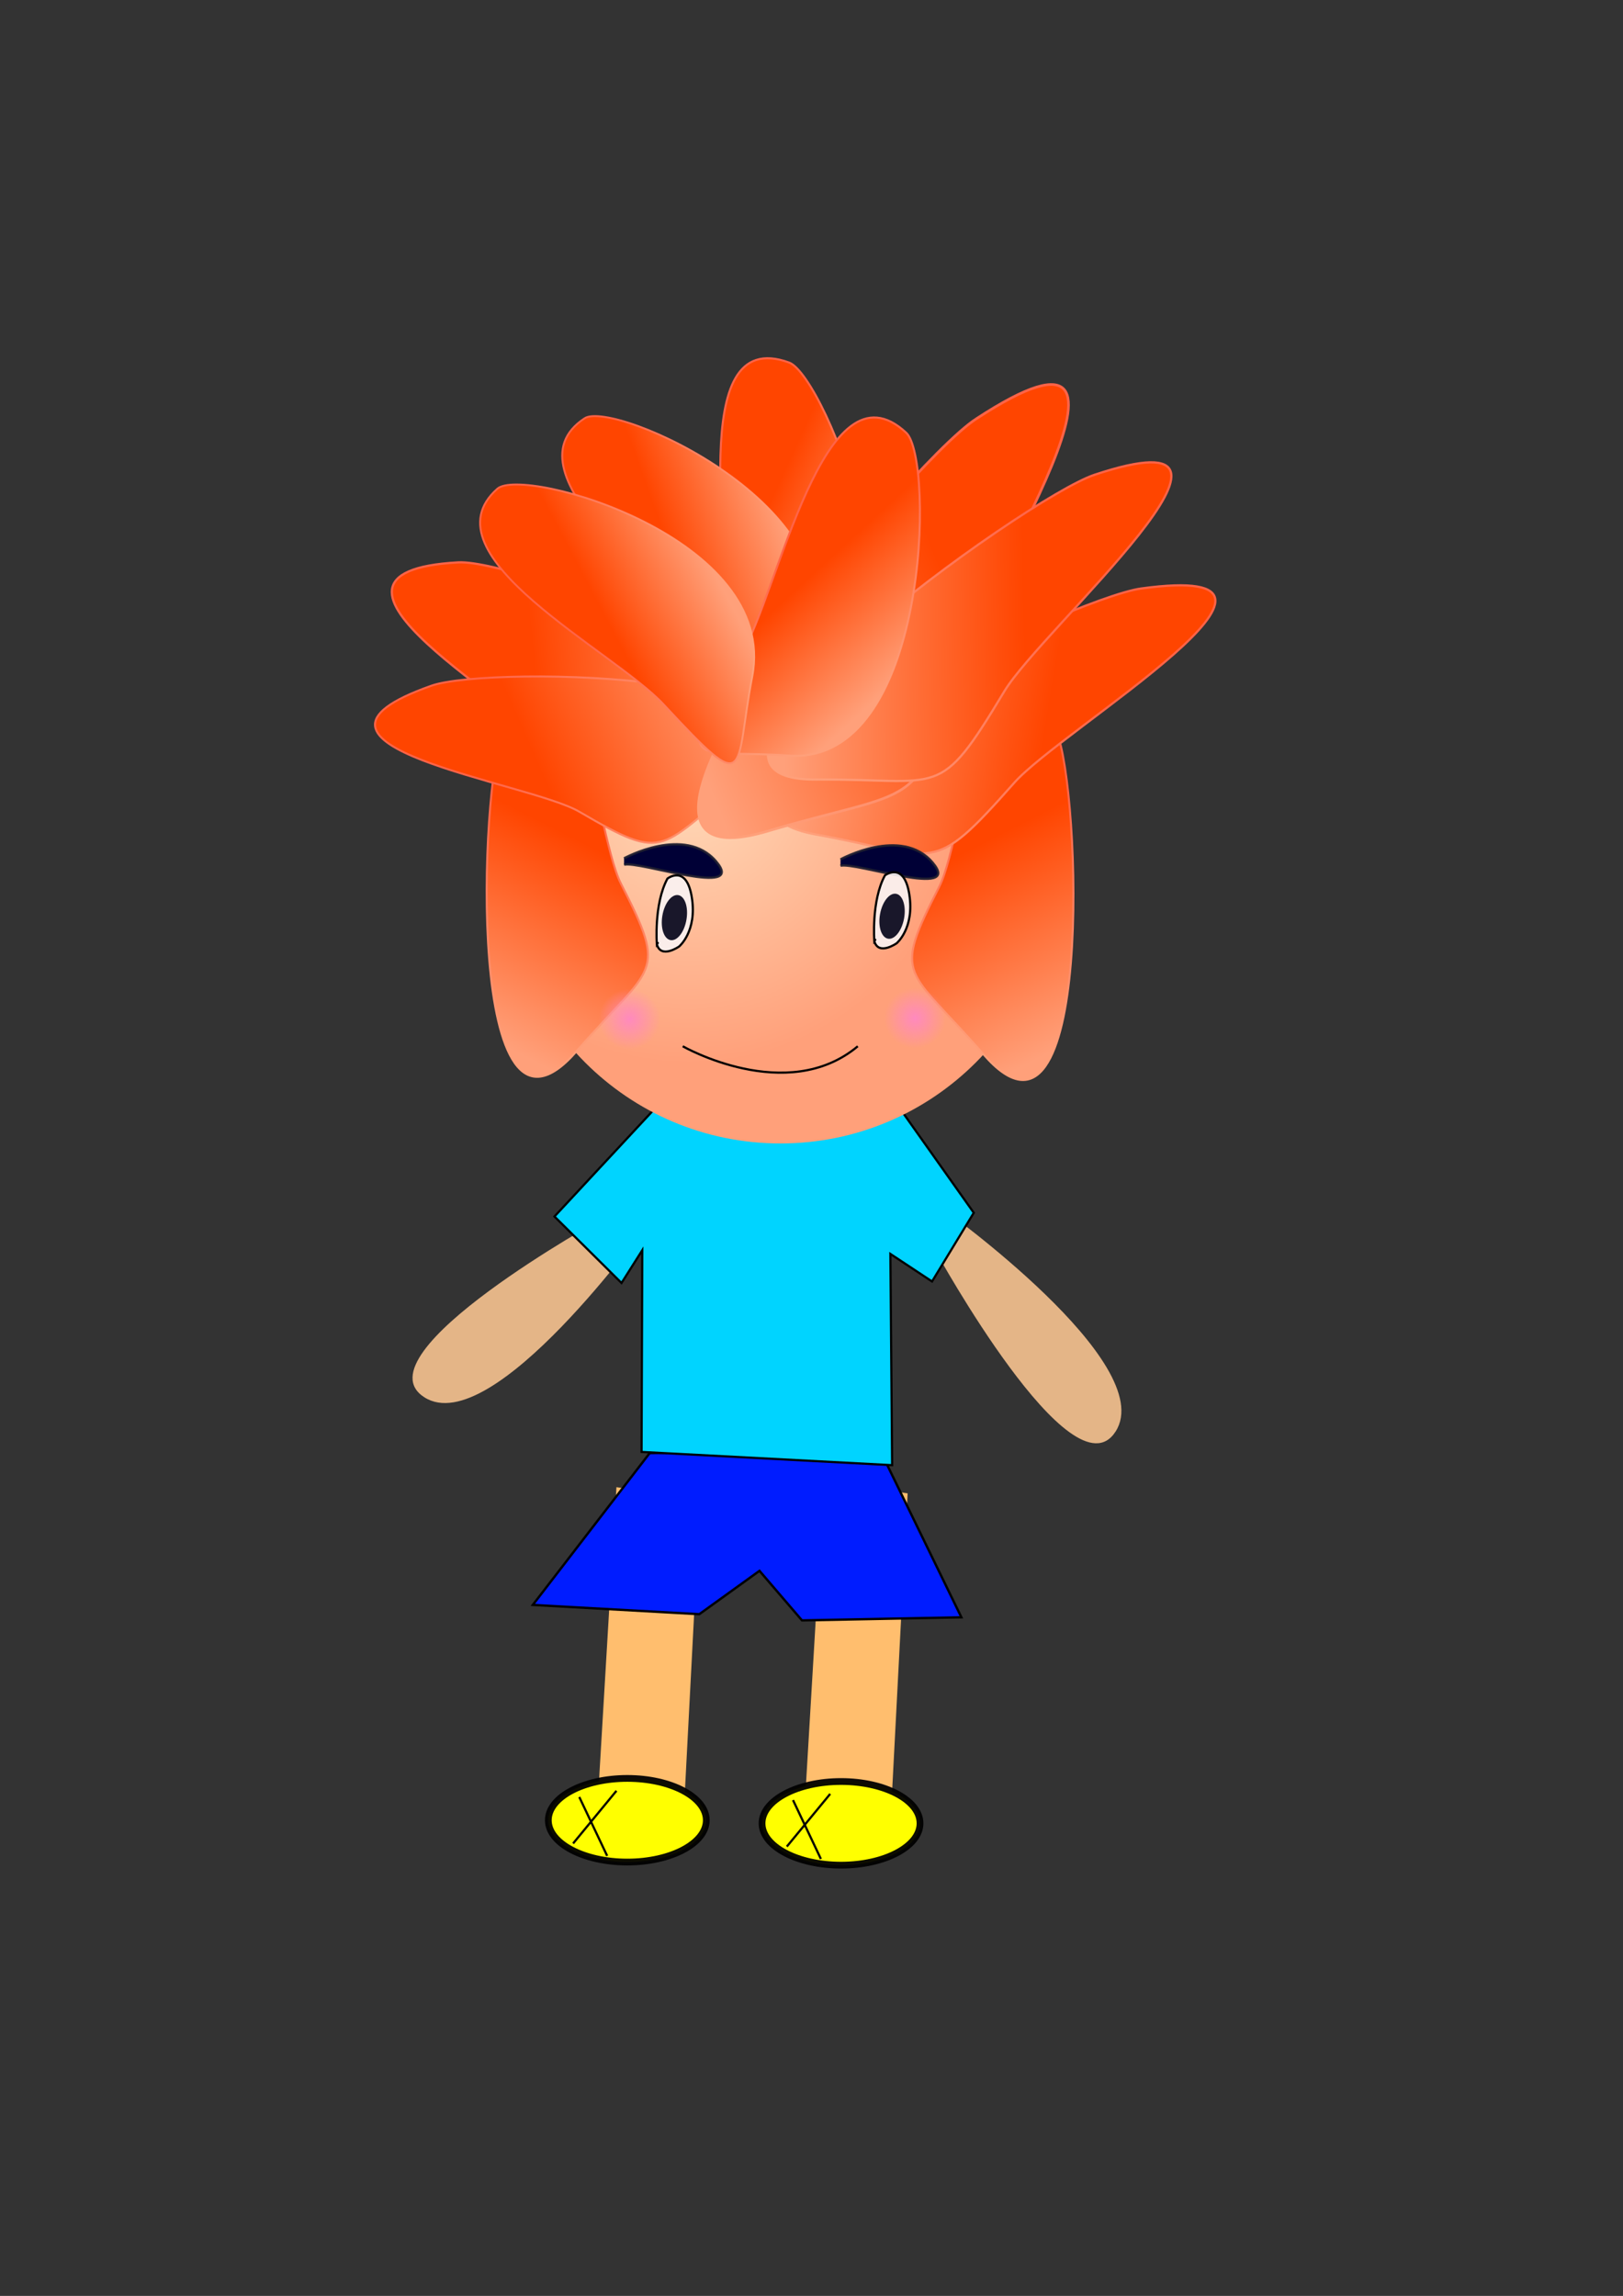 <?xml version="1.0"?>
<svg
    xmlns:rdf="http://www.w3.org/1999/02/22-rdf-syntax-ns#"
    xmlns="http://www.w3.org/2000/svg"
    xmlns:cc="http://creativecommons.org/ns#"
    xmlns:xlink="http://www.w3.org/1999/xlink"
    xmlns:dc="http://purl.org/dc/elements/1.1/"
    xmlns:svg="http://www.w3.org/2000/svg"
    xmlns:inkscape="http://www.inkscape.org/namespaces/inkscape"
    xmlns:sodipodi="http://sodipodi.sourceforge.net/DTD/sodipodi-0.dtd"
    xmlns:ns1="http://sozi.baierouge.fr"
    id="svg2"
    viewBox="0 0 744.09 1052.4"
    version="1.1"
  >
  <rect x="0" y="0" width="744.09" height="1052.4" fill="#333333" stroke="none"/>
  <defs
      id="defs4"
    >
    <linearGradient
        id="linearGradient3907"
      >
      <stop
          id="stop3909"
          stop-color="#ff4500"
          offset="0"
      />
      <stop
          id="stop3911"
          stop-color="#ffa07a"
          offset="1"
      />
    </linearGradient
    >
    <linearGradient
        id="linearGradient3899"
      >
      <stop
          id="stop3901"
          stop-color="#ff6347"
          offset="0"
      />
      <stop
          id="stop3903"
          stop-color="#ffa07a"
          offset="1"
      />
    </linearGradient
    >
    <radialGradient
        id="radialGradient4042"
        gradientUnits="userSpaceOnUse"
        cy="592.41"
        cx="291.11"
        gradientTransform="matrix(.368 .931 -.93 .367 735.01 103.71)"
        r="126.63"
      >
      <stop
          id="stop3775"
          stop-color="#ffdab9"
          offset="0"
      />
      <stop
          id="stop3777"
          stop-color="#ffa07a"
          offset="1"
      />
    </radialGradient
    >
    <linearGradient
        id="linearGradient4044"
        x1="-126.47"
        xlink:href="#linearGradient3907"
        gradientUnits="userSpaceOnUse"
        y1="572.15"
        gradientTransform="matrix(-1 0 0 .839 102.95 -72.817)"
        x2="-67.512"
        y2="669.67"
    />
    <linearGradient
        id="linearGradient4046"
        x1="-74.233"
        xlink:href="#linearGradient3899"
        gradientUnits="userSpaceOnUse"
        y1="519.63"
        gradientTransform="matrix(-1 0 0 .839 102.95 -72.817)"
        x2="-67.512"
        y2="669.67"
    />
    <linearGradient
        id="linearGradient4048"
        x1="-126.47"
        xlink:href="#linearGradient3907"
        gradientUnits="userSpaceOnUse"
        y1="572.15"
        gradientTransform="matrix(1 0 0 .839 475.96 -71.361)"
        x2="-67.512"
        y2="669.67"
    />
    <linearGradient
        id="linearGradient4050"
        x1="-74.233"
        xlink:href="#linearGradient3899"
        gradientUnits="userSpaceOnUse"
        y1="519.63"
        gradientTransform="matrix(1 0 0 .839 475.96 -71.361)"
        x2="-67.512"
        y2="669.67"
    />
    <linearGradient
        id="linearGradient4052"
        x1="-126.47"
        xlink:href="#linearGradient3907"
        gradientUnits="userSpaceOnUse"
        y1="572.15"
        gradientTransform="matrix(.345 -1.119 .794 .342 -228.24 28.56)"
        x2="-67.512"
        y2="669.67"
    />
    <linearGradient
        id="linearGradient4054"
        x1="-74.233"
        xlink:href="#linearGradient3899"
        gradientUnits="userSpaceOnUse"
        y1="519.63"
        gradientTransform="matrix(.345 -1.119 .794 .342 -228.24 28.56)"
        x2="-67.512"
        y2="669.67"
    />
    <linearGradient
        id="linearGradient4056"
        x1="-126.47"
        xlink:href="#linearGradient3907"
        gradientUnits="userSpaceOnUse"
        y1="572.15"
        gradientTransform="matrix(.056 -.998 .838 .047 -278.97 237.13)"
        x2="-67.512"
        y2="669.67"
    />
    <linearGradient
        id="linearGradient4058"
        x1="-74.233"
        xlink:href="#linearGradient3899"
        gradientUnits="userSpaceOnUse"
        y1="519.63"
        gradientTransform="matrix(.056 -.998 .838 .047 -278.97 237.13)"
        x2="-67.512"
        y2="669.67"
    />
    <linearGradient
        id="linearGradient4060"
        x1="-126.47"
        xlink:href="#linearGradient3907"
        gradientUnits="userSpaceOnUse"
        y1="572.15"
        gradientTransform="matrix(.898 -1.295 .217 .647 240.43 -223.54)"
        x2="-67.512"
        y2="669.67"
    />
    <linearGradient
        id="linearGradient4062"
        x1="-74.233"
        xlink:href="#linearGradient3899"
        gradientUnits="userSpaceOnUse"
        y1="519.63"
        gradientTransform="matrix(.898 -1.295 .217 .647 240.43 -223.54)"
        x2="-67.512"
        y2="669.67"
    />
    <linearGradient
        id="linearGradient4064"
        x1="-126.47"
        xlink:href="#linearGradient3907"
        gradientUnits="userSpaceOnUse"
        y1="572.15"
        gradientTransform="matrix(-.351 -.925 -.912 .465 882.83 -8.34)"
        x2="-67.512"
        y2="669.67"
    />
    <linearGradient
        id="linearGradient4066"
        x1="-74.233"
        xlink:href="#linearGradient3899"
        gradientUnits="userSpaceOnUse"
        y1="519.63"
        gradientTransform="matrix(-.351 -.925 -.912 .465 882.83 -8.34)"
        x2="-67.512"
        y2="669.67"
    />
    <linearGradient
        id="linearGradient4068"
        x1="-126.47"
        xlink:href="#linearGradient3907"
        gradientUnits="userSpaceOnUse"
        y1="572.15"
        gradientTransform="matrix(-.947 -.71 -.723 .938 678.66 -306.17)"
        x2="-67.512"
        y2="669.67"
    />
    <linearGradient
        id="linearGradient4070"
        x1="-74.233"
        xlink:href="#linearGradient3899"
        gradientUnits="userSpaceOnUse"
        y1="519.63"
        gradientTransform="matrix(-.947 -.71 -.723 .938 678.66 -306.17)"
        x2="-67.512"
        y2="669.67"
    />
    <linearGradient
        id="linearGradient4072"
        x1="-126.47"
        xlink:href="#linearGradient3907"
        gradientUnits="userSpaceOnUse"
        y1="572.15"
        gradientTransform="matrix(-.31 -1.583 .528 .277 -78.38 -33.562)"
        x2="-67.512"
        y2="669.67"
    />
    <linearGradient
        id="linearGradient4074"
        x1="-74.233"
        xlink:href="#linearGradient3899"
        gradientUnits="userSpaceOnUse"
        y1="519.63"
        gradientTransform="matrix(-.31 -1.583 .528 .277 -78.38 -33.562)"
        x2="-67.512"
        y2="669.67"
    />
    <linearGradient
        id="linearGradient4076"
        x1="-126.47"
        xlink:href="#linearGradient3907"
        gradientUnits="userSpaceOnUse"
        y1="572.15"
        gradientTransform="matrix(-.523 -.853 -.824 .631 807.65 -138.15)"
        x2="-67.512"
        y2="669.67"
    />
    <linearGradient
        id="linearGradient4078"
        x1="-74.233"
        xlink:href="#linearGradient3899"
        gradientUnits="userSpaceOnUse"
        y1="519.63"
        gradientTransform="matrix(-.523 -.853 -.824 .631 807.65 -138.15)"
        x2="-67.512"
        y2="669.67"
    />
    <linearGradient
        id="linearGradient4080"
        x1="-126.47"
        xlink:href="#linearGradient3907"
        gradientUnits="userSpaceOnUse"
        y1="572.15"
        gradientTransform="matrix(1.332 -.842 -.052 .68 452.55 -180.75)"
        x2="-67.512"
        y2="669.67"
    />
    <linearGradient
        id="linearGradient4082"
        x1="-74.233"
        xlink:href="#linearGradient3899"
        gradientUnits="userSpaceOnUse"
        y1="519.63"
        gradientTransform="matrix(1.332 -.842 -.052 .68 452.55 -180.75)"
        x2="-67.512"
        y2="669.67"
    />
    <linearGradient
        id="linearGradient4084"
        x1="-126.47"
        xlink:href="#linearGradient3907"
        gradientUnits="userSpaceOnUse"
        y1="572.15"
        gradientTransform="matrix(-.532 -1.522 .562 .199 -148.46 40.782)"
        x2="-67.512"
        y2="669.67"
    />
    <linearGradient
        id="linearGradient4086"
        x1="-74.233"
        xlink:href="#linearGradient3899"
        gradientUnits="userSpaceOnUse"
        y1="519.63"
        gradientTransform="matrix(-.532 -1.522 .562 .199 -148.46 40.782)"
        x2="-67.512"
        y2="669.67"
    />
    <radialGradient
        id="radialGradient4088"
        gradientUnits="userSpaceOnUse"
        cy="435.4"
        cx="63.229"
        gradientTransform="matrix(1 0 0 .983 0 7.507)"
        r="14.105"
      >
      <stop
          id="stop3837"
          stop-color="#ff89be"
          offset="0"
      />
      <stop
          id="stop3839"
          stop-color="#ff89be"
          stop-opacity="0"
          offset="1"
      />
    </radialGradient
    >
  </defs
  >
  <g
      id="layer1"
    >
    <g
        id="g4002"
        transform="translate(14.202 9.941)"
      >
      <path
          id="path3956"
          fill-opacity=".957"
          fill="#ecbb8b"
          d="m262.74 548.19s-113.62 62.488-82.371 82.371c31.244 19.883 102.25-79.531 102.25-79.531z"
      />
      <path
          id="path3958"
          d="m414.92 563.83s62.488 113.62 82.371 82.371c19.883-31.244-79.531-102.25-79.531-102.25z"
          fill="#ecbb8b"
          fill-opacity=".957"
      />
      <path
          id="path3970"
          d="m363.57 668.91-8.521 143.44 39.765-1.42 7.101-136.34z"
          fill="#ffbe6e"
      />
      <path
          id="path3968"
          fill="#ffbe6e"
          d="m268.42 671.75-8.521 143.44 39.765-1.42 7.101-136.34z"
      />
      <path
          id="path3962"
          stroke="#000"
          stroke-width="1.069px"
          fill="#001cff"
          d="m283.66 656.13-53.587 69.589 76.321 4.261 27.606-19.883 19.486 22.723 73.073-1.42-37.349-76.69z"
      />
      <path
          id="path3952"
          stroke="#000"
          stroke-width="1px"
          fill="#00d4ff"
          d="m287.44 496.69-47.442 50.99 30.748 30.468 9.519-15.035-0.334 92.486 114.88 6.063-0.806-96.83 19.102 12.63 19.13-31.487-39.099-55.206s22.86-1.357 0 0c-14.602 27.513-105.7 5.921-105.7 5.921z"
      />
      <g
          id="g3877"
          transform="translate(53.967 -15.622)"
        >
        <path
            id="path3771"
            stroke-width="0"
            transform="translate(-43.666 -225.61)"
            fill="url(#radialGradient4042)"
            d="m459.95 628.8c0 69.937-56.695 126.63-126.63 126.63-69.937 0-126.63-56.695-126.63-126.63 0-69.937 56.695-126.63 126.63-126.63 69.937 0 126.63 56.695 126.63 126.63z"
        />
        <path
            id="path3915"
            stroke="url(#linearGradient4046)"
            stroke-width=".916px"
            fill="url(#linearGradient4044)"
            d="m162.63 339.87c-11.004 26.434-17.467 206.34 33.478 147.74 35.208-40.503 42.211-34.187 20.378-76.921-12.334-24.142-21.833-147.74-53.855-70.816z"
        />
        <path
            id="path3921"
            stroke="url(#linearGradient4050)"
            stroke-width=".916px"
            fill="url(#linearGradient4048)"
            d="m416.29 341.33c11.004 26.434 17.467 206.34-33.478 147.74-35.208-40.503-42.211-34.187-20.378-76.921 12.334-24.142 21.833-147.74 53.855-70.816z"
        />
        <path
            id="path3927"
            stroke="url(#linearGradient4054)"
            stroke-width="1.003px"
            fill="url(#linearGradient4052)"
            d="m141.97 263.46c28.827-1.54 201.42 64.532 128.35 97.644-50.498 22.884-46.932 33.291-79.869-8.544-18.6-23.63-132.37-84.61-48.48-89.1z"
        />
        <path
            id="path3933"
            stroke="url(#linearGradient4058)"
            stroke-width=".916px"
            fill="url(#linearGradient4056)"
            d="m129.7 319.97c27.012-9.497 207-5.811 145.62 41.75-42.423 32.869-36.512 40.217-77.947 16.01-23.41-13.67-146.27-30.12-67.67-57.76z"
        />
        <path
            id="path3939"
            stroke="url(#linearGradient4062)"
            stroke-width=".928px"
            fill="url(#linearGradient4060)"
            d="m293.61 171.86c16.727 6.12 69.088 136.42 8.154 157.24-42.112 14.389-46.769 28.329-38.212-32.892 4.834-34.586-18.615-142.15 30.059-124.35z"
        />
        <path
            id="path3945"
            stroke="url(#linearGradient4066)"
            stroke-width="1.003px"
            fill="url(#linearGradient4064)"
            d="m454.97 275.44c-32.604 4.465-230.51 98.143-148.92 112.79 56.389 10.125 51.976 20.1 90.793-23.762 21.929-24.78 153-102.02 58.129-89.032z"
        />
        <path
            id="path3951"
            stroke="url(#linearGradient4070)"
            stroke-width="1.184px"
            fill="url(#linearGradient4068)"
            d="m379.32 197.71c-33.214 21.745-194.47 218.34-95.691 188.99 68.265-20.287 69.45-8.25 85.624-71.545 9.137-35.758 106.72-180.72 10.066-117.44z"
        />
        <path
            id="path3957"
            stroke="url(#linearGradient4074)"
            stroke-width=".866px"
            fill="url(#linearGradient4072)"
            d="m199.86 197.41c13.229-8.673 124.47 40.615 103.36 101.86-14.587 42.326-8.442 55.499-42.104 6.807-19.017-27.508-99.753-83.428-61.256-108.66z"
        />
        <path
            id="path3963"
            stroke="url(#linearGradient4078)"
            stroke-width="1.016px"
            fill="url(#linearGradient4076)"
            d="m433.66 223.3c-31.717 10.51-211.76 140.39-127.54 139.72 58.201-0.461 55.665 10.263 86.198-40.512 17.249-28.685 133.64-129.79 41.345-99.211z"
        />
        <path
            id="path3969"
            stroke="url(#linearGradient4082)"
            stroke-width=".928px"
            fill="url(#linearGradient4080)"
            d="m347.33 204.07c13.016 12.158 10.419 152.56-53.81 147.97-44.389-3.173-54.114 7.847-22.36-45.189 17.939-29.963 38.295-138.16 76.171-102.78z"
        />
        <path
            id="path3981"
            stroke="url(#linearGradient4086)"
            stroke-width=".866px"
            fill="url(#linearGradient4084)"
            d="m159.88 229.69c11.857-10.471 128.99 22.441 116.83 86.07-8.399 43.974-0.438 56.136-40.702 12.744-22.747-24.514-110.64-68.343-76.133-98.814z"
        />
        <path
            id="path3053"
            d="m317.17 399.63s27.945-15.399 42.215 1.444-35.674-0.481-42.215 1.444"
            stroke-opacity=".924"
            stroke="#1f1f30"
            stroke-width="1.1px"
            fill="#000036"
        />
        <path
            id="path3823"
            d="m217.95 399.14s27.945-15.399 42.215 1.444-35.674-0.481-42.215 1.444"
            stroke-opacity=".924"
            stroke="#1f1f30"
            stroke-width="1.1px"
            fill="#000036"
        />
        <path
            id="path3825"
            transform="translate(288.09 36.867)"
            fill="url(#radialGradient4088)"
            d="m77.334 435.4c0 7.656-6.315 13.862-14.105 13.862-7.79 0-14.105-6.206-14.105-13.862 0-7.656 6.315-13.862 14.105-13.862 7.79 0 14.105 6.206 14.105 13.862z"
        />
        <path
            id="path3843"
            transform="translate(157.22 37.276)"
            fill="url(#radialGradient4088)"
            d="m77.334 435.4c0 7.656-6.315 13.862-14.105 13.862-7.79 0-14.105-6.206-14.105-13.862 0-7.656 6.315-13.862 14.105-13.862 7.79 0 14.105 6.206 14.105 13.862z"
        />
        <path
            id="path3847"
            stroke="#000"
            stroke-width="1px"
            fill="none"
            d="m244.84 485.27s47.665 27.237 80.252 0"
        />
        <path
            id="path3857"
            d="m342.89 438.07s8.268-6.809 5.837-22.373-11.187-8.755-11.187-8.755c-6.323 11.673-4.864 30.155-4.864 30.155s0.973-1.459 0 0c1.946 6.809 10.214 0.973 10.214 0.973z"
            fill-opacity=".9"
            stroke="#000"
            stroke-width="1px"
            fill="#faf3f3"
        />
        <path
            id="path3859"
            d="m243.19 439.53s8.268-6.809 5.837-22.373-11.187-8.755-11.187-8.755c-6.323 11.673-4.864 30.155-4.864 30.155s0.973-1.459 0 0c1.946 6.809 10.214 0.973 10.214 0.973z"
            fill-opacity=".9"
            stroke="#000"
            stroke-width="1px"
            fill="#faf3f3"
        />
        <path
            id="path3871"
            fill-opacity=".9"
            fill="#000016"
            transform="matrix(.986 .169 -.169 .986 282.98 56.247)"
            d="m26.751 371.68c0 5.775-2.504 10.457-5.593 10.457s-5.593-4.682-5.593-10.457c0-5.775 2.504-10.457 5.593-10.457s5.593 4.682 5.593 10.457z"
        />
        <path
            id="path3873"
            fill-opacity=".9"
            fill="#000016"
            transform="matrix(.984 .178 -.178 .984 386.15 56.17)"
            d="m26.751 371.68c0 5.775-2.504 10.457-5.593 10.457s-5.593-4.682-5.593-10.457c0-5.775 2.504-10.457 5.593-10.457s5.593 4.682 5.593 10.457z"
        />
      </g
      >
      <g
          id="g3986"
          stroke="#000"
          transform="translate(411.86 103.67)"
        >
        <g
            id="g3974"
            stroke-width="3.1"
            stroke-opacity=".949"
            transform="translate(-222.97 -214.45)"
          >
          <path
              id="path3972"
              d="m120.72 935.2c0 10.589-16.214 19.173-36.215 19.173s-36.215-8.584-36.215-19.173 16.214-19.173 36.215-19.173 36.215 8.584 36.215 19.173z"
              stroke-opacity=".949"
              stroke="#000"
              stroke-width="3.1"
              fill="#ff0"
          />
        </g
        >
        <path
            id="path3982"
            stroke-width="1px"
            fill="none"
            d="m-143.44 707.26-19.883 24.143"
        />
        <path
            id="path3984"
            stroke-width="1px"
            fill="none"
            d="m-160.48 710.1 12.782 26.984"
        />
      </g
      >
      <g
          id="g3992"
          stroke="#000"
          transform="translate(509.85 105.09)"
        >
        <g
            id="g3994"
            stroke-width="3.1"
            stroke-opacity=".949"
            transform="translate(-222.97 -214.45)"
          >
          <path
              id="path3996"
              d="m120.72 935.2c0 10.589-16.214 19.173-36.215 19.173s-36.215-8.584-36.215-19.173 16.214-19.173 36.215-19.173 36.215 8.584 36.215 19.173z"
              stroke-opacity=".949"
              stroke="#000"
              stroke-width="3.1"
              fill="#ff0"
          />
        </g
        >
        <path
            id="path3998"
            stroke-width="1px"
            fill="none"
            d="m-143.44 707.26-19.883 24.143"
        />
        <path
            id="path4000"
            stroke-width="1px"
            fill="none"
            d="m-160.48 710.1 12.782 26.984"
        />
      </g
      >
    </g
    >
  </g
  >
</svg
>
